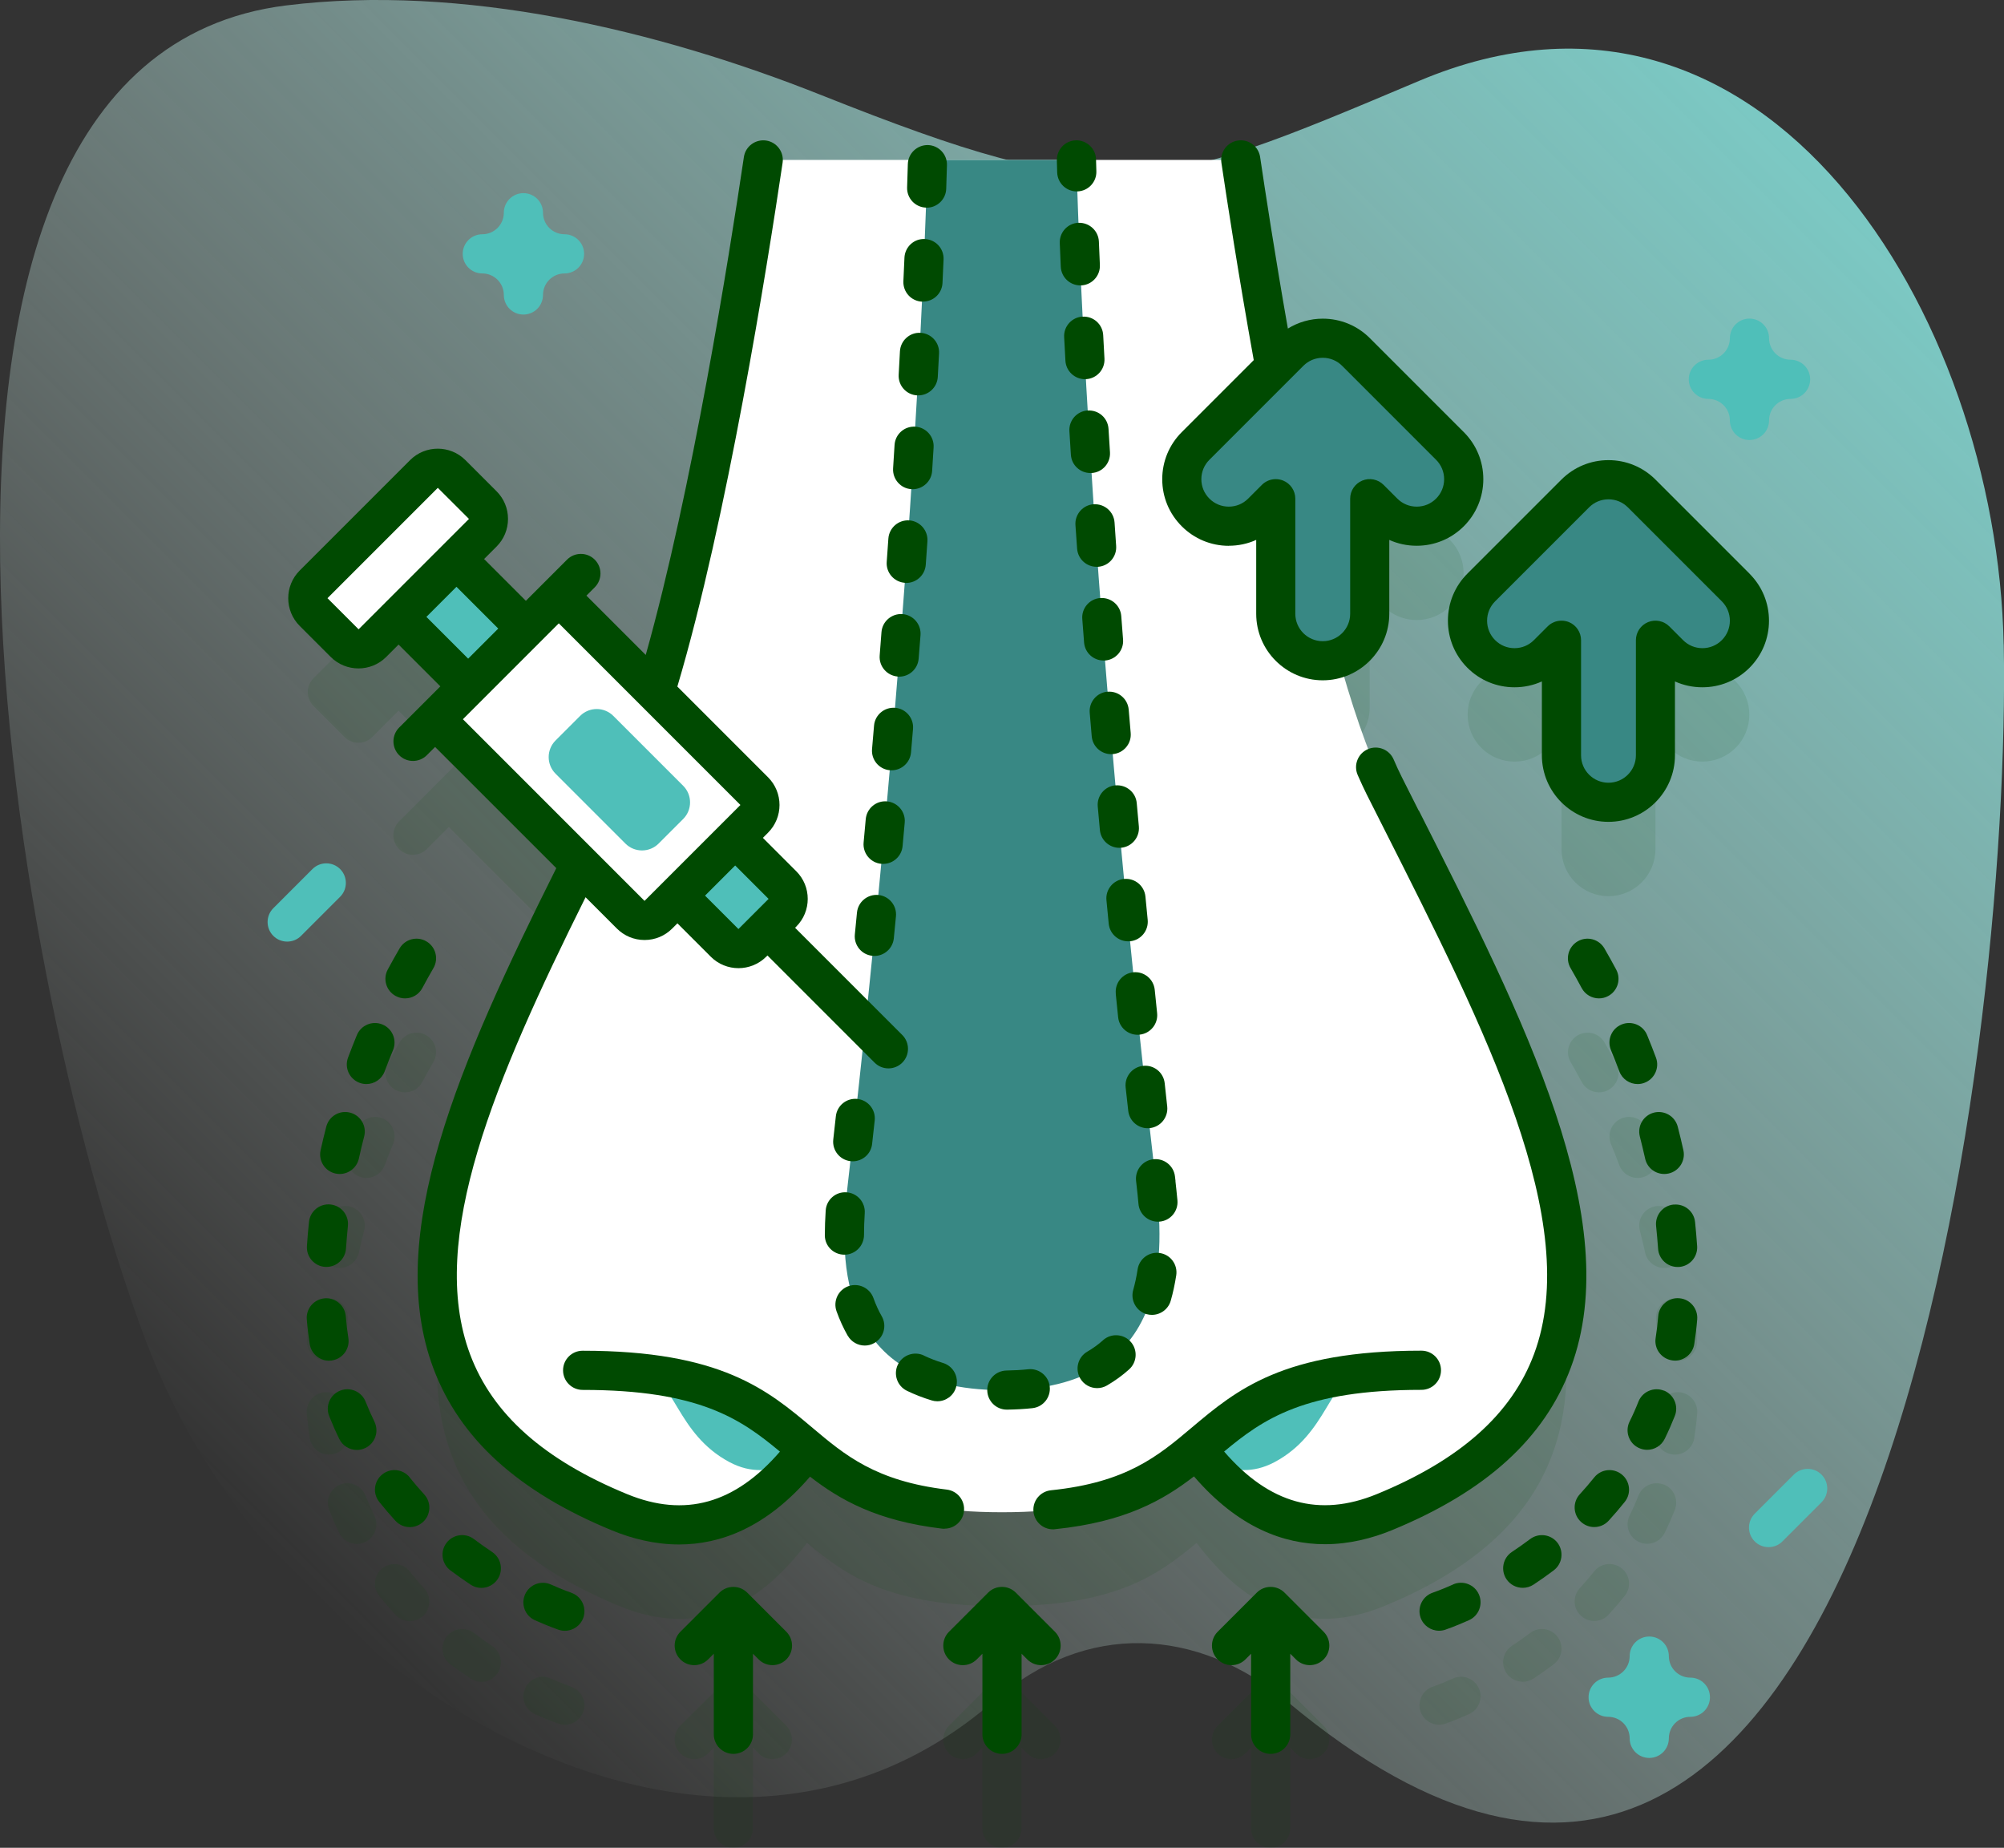 <?xml version="1.0" encoding="UTF-8"?>
<svg id="Layer_2" data-name="Layer 2" xmlns="http://www.w3.org/2000/svg" xmlns:xlink="http://www.w3.org/1999/xlink" viewBox="0 0 301.78 278.21">
  <rect x="0" y="0" width="301.78" height="278.21" fill="#333333" stroke="none"/>
  <defs>
    <style>
      .cls-1 {
        opacity: .1;
      }

      .cls-2 {
        fill: url(#linear-gradient);
      }

      .cls-2, .cls-3, .cls-4, .cls-5, .cls-6 {
        stroke-width: 0px;
      }

      .cls-3 {
        fill: #4fbfb9;
      }

      .cls-4 {
        fill: #388884;
      }

      .cls-5 {
        fill: #004a01;
      }

      .cls-6 {
        fill: #fff;
      }
    </style>
    <linearGradient id="linear-gradient" x1="42.06" y1="2114.77" x2="263.38" y2="2336.09" gradientTransform="translate(0 2350) scale(1 -1)" gradientUnits="userSpaceOnUse">
      <stop offset="0" stop-color="#e1e9e3" stop-opacity="0"/>
      <stop offset="1" stop-color="#7bc9c4"/>
    </linearGradient>
  </defs>
  <g id="Layer_1-2" data-name="Layer 1">
    <g>
      <path class="cls-2" d="M301.73,97.03c-.98-49.63-35.84-106.9-88.06-84.84-40.91,17.28-46.33,19.49-90.04,2.11C98.81,4.43,69.49-2.43,43.15.81-26.19,9.36,4.43,158.63,23.04,204.6c19.29,47.69,83.69,88.87,126.65,51.48,13.83-12.04,30.59-11.2,44.35.27,88.75,73.98,108.89-99.16,107.7-159.33h0Z"/>
      <g>
        <g>
          <g class="cls-1">
            <path class="cls-5" d="M61.71,236.6c-1.02-1.27-2.87-1.48-4.14-.46-1.27,1.02-1.48,2.87-.46,4.14.77.96,1.59,1.92,2.43,2.84.58.63,1.38.96,2.17.96.71,0,1.42-.26,1.99-.77,1.2-1.1,1.28-2.96.18-4.16-.75-.82-1.48-1.67-2.17-2.53h0Z"/>
            <path class="cls-5" d="M64.2,155.88c-1.41-.82-3.21-.34-4.03,1.07-.6,1.03-1.2,2.1-1.78,3.18-.77,1.44-.23,3.22,1.21,3.99.44.24.92.35,1.39.35,1.05,0,2.07-.56,2.6-1.56.54-1.02,1.11-2.03,1.67-3,.82-1.41.34-3.21-1.07-4.03Z"/>
            <path class="cls-5" d="M56.39,228.21c-.48-.99-.93-2-1.34-3.03-.6-1.51-2.31-2.26-3.83-1.65-1.51.6-2.25,2.31-1.65,3.83.46,1.16.97,2.32,1.52,3.44.51,1.05,1.56,1.66,2.65,1.66.43,0,.87-.1,1.29-.3,1.46-.71,2.07-2.48,1.36-3.94Z"/>
            <path class="cls-5" d="M74.11,247.81c-.94-.62-1.86-1.28-2.75-1.95-1.3-.98-3.15-.71-4.13.59-.98,1.3-.71,3.15.59,4.13.98.73,2,1.45,3.03,2.14.5.33,1.07.5,1.63.5.95,0,1.89-.46,2.46-1.31.9-1.35.53-3.18-.82-4.09Z"/>
            <path class="cls-5" d="M85.99,253.94s-1.17-.39-3.03-1.22c-1.49-.67-3.23,0-3.89,1.49-.66,1.49,0,3.23,1.49,3.89,2.16.96,3.52,1.42,3.58,1.44.31.1.62.15.92.15,1.23,0,2.38-.78,2.8-2.02.51-1.54-.32-3.21-1.87-3.72h0Z"/>
            <path class="cls-5" d="M54.15,177.17c.34.13.69.19,1.03.19,1.19,0,2.32-.73,2.76-1.92.4-1.06.82-2.14,1.26-3.2.62-1.51-.1-3.23-1.6-3.85-1.5-.62-3.23.1-3.85,1.6-.46,1.12-.91,2.26-1.33,3.39-.57,1.53.21,3.22,1.73,3.79h0Z"/>
            <path class="cls-5" d="M46.53,198.12c-.13,1.2-.23,2.43-.31,3.63-.11,1.62,1.12,3.03,2.74,3.14.07,0,.13,0,.2,0,1.54,0,2.83-1.19,2.94-2.75.08-1.13.18-2.28.29-3.41.17-1.62-1-3.07-2.62-3.24-1.61-.17-3.07,1-3.24,2.62Z"/>
            <path class="cls-5" d="M50,218.97c1.61-.25,2.71-1.75,2.46-3.36-.17-1.08-.3-2.19-.39-3.3-.14-1.62-1.56-2.82-3.18-2.69-1.62.14-2.83,1.56-2.69,3.18.1,1.25.25,2.49.44,3.71.23,1.46,1.48,2.5,2.91,2.5.15,0,.3-.01.45-.03h0Z"/>
            <path class="cls-5" d="M49.13,183.79c-.3,1.17-.59,2.36-.85,3.54-.35,1.59.65,3.16,2.24,3.51.21.05.43.07.64.07,1.35,0,2.57-.94,2.88-2.31.24-1.11.51-2.23.8-3.34.41-1.58-.54-3.18-2.12-3.59-1.58-.41-3.18.54-3.59,2.12h0Z"/>
            <path class="cls-5" d="M252.89,209.62c-1.62-.13-3.05,1.07-3.18,2.69-.09,1.11-.22,2.22-.39,3.3-.25,1.61.85,3.11,2.46,3.36.15.02.3.04.45.04,1.43,0,2.68-1.04,2.91-2.5.19-1.22.34-2.47.44-3.71.13-1.62-1.07-3.05-2.69-3.18h0Z"/>
            <path class="cls-5" d="M248.04,169.99c-.62-1.51-2.34-2.22-3.85-1.6-1.51.62-2.22,2.34-1.6,3.85.44,1.06.86,2.14,1.26,3.2.44,1.19,1.57,1.92,2.76,1.92.34,0,.69-.06,1.03-.19,1.52-.57,2.3-2.27,1.73-3.79-.42-1.13-.87-2.27-1.33-3.39h0Z"/>
            <path class="cls-5" d="M250.56,223.53c-1.51-.6-3.23.14-3.83,1.65-.4,1.02-.85,2.04-1.34,3.02-.71,1.46-.11,3.23,1.36,3.94.42.2.86.3,1.29.3,1.09,0,2.14-.61,2.65-1.66.55-1.12,1.06-2.28,1.52-3.44.6-1.51-.14-3.23-1.65-3.83Z"/>
            <path class="cls-5" d="M244.21,236.13c-1.27-1.02-3.13-.81-4.14.46-.69.86-1.42,1.71-2.17,2.53-1.1,1.2-1.02,3.06.18,4.16.57.52,1.28.78,1.99.78.8,0,1.59-.32,2.17-.95.84-.92,1.66-1.87,2.43-2.84,1.02-1.27.81-3.13-.46-4.14h0Z"/>
            <path class="cls-5" d="M252.01,195.5c-1.62.17-2.79,1.62-2.62,3.24.12,1.14.22,2.29.3,3.41.1,1.56,1.4,2.75,2.94,2.75.07,0,.13,0,.2,0,1.62-.11,2.85-1.51,2.74-3.14-.08-1.2-.19-2.42-.31-3.63-.17-1.62-1.62-2.79-3.24-2.62Z"/>
            <path class="cls-5" d="M252.65,183.79c-.41-1.58-2.02-2.52-3.59-2.12-1.58.41-2.52,2.01-2.12,3.59.28,1.1.55,2.22.8,3.34.3,1.38,1.52,2.31,2.88,2.31.21,0,.42-.02.64-.07,1.59-.35,2.59-1.92,2.24-3.51-.26-1.18-.55-2.37-.85-3.54Z"/>
            <path class="cls-5" d="M230.43,245.86c-.89.67-1.82,1.33-2.76,1.95-1.35.9-1.72,2.73-.82,4.09.57.85,1.5,1.31,2.46,1.31.56,0,1.13-.16,1.63-.49,1.03-.68,2.05-1.4,3.03-2.14,1.3-.98,1.56-2.82.59-4.13-.98-1.3-2.82-1.57-4.13-.59h0Z"/>
            <path class="cls-5" d="M218.81,252.72c-1.84.82-3,1.21-3.03,1.22-1.54.51-2.38,2.18-1.87,3.72.41,1.24,1.56,2.02,2.8,2.02.31,0,.62-.05.92-.15.06-.02,1.42-.47,3.58-1.44,1.49-.66,2.15-2.41,1.49-3.89-.66-1.49-2.41-2.15-3.89-1.49h0Z"/>
            <path class="cls-5" d="M240.79,164.47c.47,0,.95-.11,1.39-.35,1.44-.77,1.98-2.55,1.21-3.99-.57-1.07-1.17-2.14-1.77-3.18-.82-1.41-2.62-1.89-4.03-1.07-1.41.82-1.89,2.62-1.07,4.03.57.98,1.13,1.99,1.67,3,.53.99,1.55,1.56,2.6,1.56Z"/>
            <path class="cls-5" d="M112.52,253.94c-1.15-1.15-3.02-1.15-4.17,0l-5.89,5.89c-1.15,1.15-1.15,3.02,0,4.17.58.58,1.33.86,2.08.86s1.51-.29,2.08-.86l.86-.86v12.13c0,1.63,1.32,2.95,2.95,2.95s2.95-1.32,2.95-2.95v-12.13l.86.86c.58.58,1.33.86,2.08.86s1.51-.29,2.08-.86c1.15-1.15,1.15-3.02,0-4.17l-5.89-5.89Z"/>
            <path class="cls-5" d="M152.97,253.94c-1.15-1.15-3.02-1.15-4.17,0l-5.89,5.89c-1.15,1.15-1.15,3.02,0,4.17.58.58,1.33.86,2.08.86s1.51-.29,2.08-.86l.86-.86v12.13c0,1.63,1.32,2.95,2.95,2.95s2.95-1.32,2.95-2.95v-12.13l.86.86c.58.58,1.33.86,2.08.86s1.51-.29,2.08-.86c1.15-1.15,1.15-3.02,0-4.17l-5.89-5.89Z"/>
            <path class="cls-5" d="M193.43,253.94c-1.15-1.15-3.02-1.15-4.17,0l-5.89,5.89c-1.15,1.15-1.15,3.02,0,4.17.58.58,1.33.86,2.08.86s1.51-.29,2.08-.86l.86-.86v12.13c0,1.63,1.32,2.95,2.95,2.95s2.95-1.32,2.95-2.95v-12.13l.86.86c.58.58,1.33.86,2.08.86s1.51-.29,2.08-.86c1.15-1.15,1.15-3.02,0-4.17l-5.89-5.89Z"/>
            <path class="cls-5" d="M261.38,102.6l-14.15-14.15c-2.76-2.76-7.24-2.76-10,0l-14.15,14.15c-2.76,2.76-2.76,7.24,0,10,1.38,1.38,3.19,2.07,5,2.07s3.62-.69,5-2.07l2.07-2.07v17.33c0,3.91,3.17,7.07,7.07,7.07s7.07-3.17,7.07-7.07v-17.33l2.07,2.07c2.76,2.76,7.24,2.76,10,0,2.76-2.76,2.76-7.24,0-10Z"/>
            <path class="cls-5" d="M201.59,113.2c2.72-.98,4.67-3.58,4.67-6.65v-17.33l2.07,2.07c2.76,2.76,7.24,2.76,10,0,2.76-2.76,2.76-7.24,0-10l-14.15-14.15c-2.76-2.76-7.24-2.76-10,0l-2.22,2.22c-2.41-13.27-4.21-24.93-5.13-31.14h-71.9c-2.05,13.83-8.47,54.77-16.26,80.13l-12.45-12.45,3.33-3.33c1.15-1.15,1.15-3.02,0-4.17-1.15-1.15-3.02-1.15-4.17,0l-8.29,8.28-8.37-8.37,3.96-3.96c1.15-1.15,1.15-3.02,0-4.17l-4.68-4.68c-1.15-1.15-3.02-1.15-4.17,0l-16.62,16.62c-1.15,1.15-1.15,3.02,0,4.17l4.68,4.68c1.15,1.15,3.02,1.15,4.17,0l3.96-3.96,8.37,8.37-8.29,8.29c-1.15,1.15-1.15,3.02,0,4.17.58.58,1.33.86,2.08.86s1.51-.29,2.08-.86l3.33-3.33,19.75,19.75c-21.48,42.77-37.55,79.71,5.97,97.57,11.56,4.75,20.81.31,28.21-9.53,5.91,4.93,12.35,9.53,29.34,9.53s23.43-4.6,29.34-9.53c7.4,9.84,16.65,14.27,28.21,9.53,47.48-19.49,24.03-61.69,0-109.4-2.36-4.69-4.67-11.44-6.85-19.24h0Z"/>
          </g>
          <g>
            <g>
              <g>
                <g>
                  <path class="cls-6" d="M208.44,118.29c-10.08-20-19.1-77.33-21.6-94.21h-71.9c-2.5,16.88-11.52,74.21-21.6,94.21-24.03,47.71-47.48,89.9,0,109.4,12.78,5.25,22.73-.72,30.49-12.81h54.12c7.76,12.09,17.71,18.06,30.49,12.81,47.48-19.49,24.03-61.69,0-109.4h0Z"/>
                  <g>
                    <path class="cls-3" d="M96.91,206.8c4.72.68,4.91,9.06,12.94,13.34,6.7,3.57,11.71-1.97,11.71-1.97-5.71-4.76-10.91-9.83-24.64-11.37Z"/>
                    <path class="cls-3" d="M204.88,206.8c-4.72.68-4.91,9.06-12.94,13.34-6.7,3.57-11.71-1.97-11.71-1.97,5.71-4.76,10.91-9.83,24.64-11.37h0Z"/>
                  </g>
                </g>
                <path class="cls-6" d="M214.05,206.32c-38.93,0-26.52,21.37-63.16,21.37s-24.23-21.37-63.16-21.37l63.16-36.62,63.16,36.62Z"/>
              </g>
              <path class="cls-4" d="M162.1,24.08h-22.43c-.44,16.07-2.56,72.16-11.99,154.09-1.08,9.36-2.99,31.13,23.2,31.13s24.28-21.77,23.2-31.13c-9.43-81.93-11.55-138.02-11.99-154.09h0Z"/>
              <path class="cls-5" d="M151.62,212.24s.03,0,.05,0c1.31-.02,2.58-.09,3.79-.22,1.62-.17,2.79-1.62,2.62-3.24-.17-1.62-1.62-2.79-3.24-2.62-1.04.11-2.13.17-3.27.19-1.63.03-2.93,1.37-2.9,2.99.03,1.61,1.34,2.9,2.95,2.9h0Z"/>
            </g>
            <g>
              <g>
                <path class="cls-3" d="M117.82,137.43l-4.54,4.54c-1.15,1.15-3.02,1.15-4.17,0l-52.94-52.94,8.7-8.7,52.94,52.94c1.15,1.15,1.15,3.02,0,4.17h0Z"/>
                <g>
                  <path class="cls-6" d="M113.58,123.28l-14.44,14.44c-1.15,1.15-3.02,1.15-4.17,0l-29.43-29.43,18.61-18.61,29.43,29.43c1.15,1.15,1.15,3.02,0,4.17h0Z"/>
                  <path class="cls-3" d="M102.88,118.31l-10.52-10.52c-1.38-1.38-3.62-1.38-5,0l-3.7,3.7c-1.38,1.38-1.38,3.62,0,5l10.52,10.52c1.38,1.38,3.62,1.38,5,0l3.7-3.7c1.38-1.38,1.38-3.62,0-5Z"/>
                </g>
              </g>
              <path class="cls-6" d="M72.7,80.22l-16.62,16.62c-1.15,1.15-3.02,1.15-4.17,0l-4.68-4.68c-1.15-1.15-1.15-3.02,0-4.17l16.62-16.62c1.15-1.15,3.02-1.15,4.17,0l4.68,4.68c1.15,1.15,1.15,3.02,0,4.17Z"/>
            </g>
            <g>
              <path class="cls-4" d="M223.08,88.45l14.15-14.15c2.76-2.76,7.24-2.76,10,0l14.15,14.15c2.76,2.76,2.76,7.24,0,10-2.76,2.76-7.24,2.76-10,0l-2.07-2.07v17.33c0,3.91-3.17,7.07-7.07,7.07s-7.07-3.17-7.07-7.07v-17.33l-2.07,2.07c-1.38,1.38-3.19,2.07-5,2.07s-3.62-.69-5-2.07c-2.76-2.76-2.76-7.24,0-10Z"/>
              <path class="cls-4" d="M180.04,67.15l14.15-14.15c2.76-2.76,7.24-2.76,10,0l14.15,14.15c2.76,2.76,2.76,7.24,0,10-2.76,2.76-7.24,2.76-10,0l-2.07-2.07v17.33c0,3.91-3.17,7.07-7.07,7.07s-7.07-3.17-7.07-7.07v-17.33l-2.07,2.07c-1.38,1.38-3.19,2.07-5,2.07s-3.62-.69-5-2.07c-2.76-2.76-2.76-7.24,0-10Z"/>
            </g>
            <g>
              <path class="cls-5" d="M213.64,122.05c-.85-1.69-1.71-3.38-2.56-5.08-.39-.79-.81-1.68-1.22-2.64-.65-1.49-2.38-2.18-3.88-1.53-1.49.65-2.18,2.38-1.53,3.88.46,1.06.92,2.04,1.36,2.93.86,1.7,1.72,3.4,2.57,5.09,15.43,30.53,30,59.37,22.63,79.17-3.36,9.03-11.11,15.93-23.68,21.09-8.66,3.55-16.2,1.45-22.99-6.41,5.88-4.9,12.14-9.29,29.71-9.29,1.63,0,2.95-1.32,2.95-2.95s-1.32-2.95-2.95-2.95c-20.84,0-27.85,5.91-34.63,11.62-5.02,4.23-9.76,8.23-21.16,9.4-1.62.17-2.8,1.61-2.63,3.23.16,1.52,1.44,2.65,2.93,2.65.1,0,.2,0,.31-.02,10.52-1.08,16.26-4.34,20.93-7.95,6.64,7.71,13.55,10.21,19.72,10.21,3.7,0,7.12-.9,10.06-2.1,14.18-5.82,23-13.83,26.97-24.49,8.28-22.22-6.86-52.17-22.89-83.88h0Z"/>
              <path class="cls-5" d="M142.24,230.16c1.47,0,2.74-1.1,2.92-2.6.19-1.62-.96-3.08-2.57-3.28-10.72-1.29-15.34-5.18-20.22-9.29-6.78-5.71-13.79-11.62-34.63-11.62-1.63,0-2.95,1.32-2.95,2.95s1.32,2.95,2.95,2.95c17.57,0,23.83,4.39,29.71,9.29-6.79,7.86-14.33,9.96-22.99,6.41-12.56-5.16-20.3-12.05-23.67-21.06-6.49-17.36,3.76-41.41,17.39-68.82l4.71,4.71c1.11,1.11,2.59,1.73,4.17,1.73s3.05-.61,4.17-1.73l.78-.78,5.03,5.03c1.15,1.15,2.66,1.72,4.17,1.72,1.51,0,3.02-.58,4.17-1.72l.19-.19,16.14,16.14c.58.58,1.33.86,2.08.86s1.51-.29,2.08-.86c1.15-1.15,1.15-3.02,0-4.17l-16.14-16.14.18-.18c2.3-2.3,2.3-6.04,0-8.33l-5.03-5.03.78-.78c2.3-2.3,2.3-6.04,0-8.34l-13.66-13.66c7.47-25.13,13.55-63.35,15.85-78.86.24-1.61-.87-3.11-2.48-3.35-1.61-.23-3.11.87-3.35,2.48-2.19,14.77-7.82,50.25-14.78,74.97l-8.93-8.93,1.25-1.25c1.15-1.15,1.15-3.02,0-4.17-1.15-1.15-3.02-1.15-4.17,0l-3.33,3.33s0,0,0,0l-2.87,2.87-6.29-6.29,1.87-1.87c1.11-1.11,1.73-2.59,1.73-4.17s-.61-3.05-1.73-4.17l-4.68-4.68c-2.3-2.3-6.04-2.3-8.34,0l-16.62,16.62c-2.3,2.3-2.3,6.04,0,8.34l4.68,4.68c1.15,1.15,2.66,1.72,4.17,1.72s3.02-.57,4.17-1.72l1.87-1.87,6.29,6.29-6.2,6.2c-1.15,1.15-1.15,3.02,0,4.17.58.58,1.33.86,2.08.86s1.51-.29,2.08-.86l1.25-1.25,18.25,18.25c-14.7,29.4-25.97,55.34-18.52,75.28,3.98,10.63,12.79,18.63,26.95,24.45,2.93,1.2,6.36,2.1,10.06,2.1,6.17,0,13.08-2.5,19.72-10.21,4.51,3.49,10.02,6.65,19.89,7.83.12.01.24.02.35.02h0ZM115.74,135.34l-4.54,4.54-5.03-5.03,4.54-4.54,5.03,5.03ZM49.31,90.07l16.62-16.62,4.69,4.68h0s-16.62,16.62-16.62,16.62l-4.68-4.68ZM64.21,92.88l4.53-4.53,6.29,6.29-4.53,4.53-6.29-6.29ZM84.15,93.85l27.35,27.35-14.44,14.44-27.35-27.35,14.44-14.44Z"/>
              <path class="cls-5" d="M185.04,82.17c1.45,0,2.85-.3,4.13-.88v11.12c0,5.53,4.5,10.02,10.02,10.02s10.02-4.5,10.02-10.02v-11.12c1.28.58,2.68.88,4.13.88,2.68,0,5.19-1.04,7.09-2.93,1.89-1.89,2.94-4.41,2.94-7.09s-1.04-5.19-2.94-7.09l-14.15-14.15c-1.89-1.89-4.41-2.93-7.09-2.93-1.89,0-3.69.53-5.25,1.49-1.97-11.2-3.43-20.76-4.18-25.83-.24-1.61-1.73-2.72-3.35-2.48-1.61.24-2.72,1.74-2.48,3.35.84,5.65,2.56,16.86,4.87,29.71l-10.84,10.84c-1.89,1.89-2.94,4.41-2.94,7.09s1.04,5.19,2.94,7.09c1.89,1.89,4.41,2.94,7.09,2.94h0ZM182.12,69.23l14.15-14.15c.78-.78,1.81-1.21,2.92-1.21s2.14.43,2.92,1.21l14.15,14.15c.78.78,1.21,1.82,1.21,2.92s-.43,2.14-1.21,2.92c-.78.78-1.81,1.21-2.92,1.21s-2.14-.43-2.92-1.21l-2.07-2.07c-.84-.84-2.11-1.1-3.21-.64-1.1.46-1.82,1.53-1.82,2.72v17.33c0,2.28-1.85,4.13-4.13,4.13s-4.13-1.85-4.13-4.13v-17.33c0-1.19-.72-2.27-1.82-2.72-.36-.15-.75-.22-1.13-.22-.77,0-1.52.3-2.08.86l-2.07,2.07c-.78.78-1.81,1.21-2.92,1.21s-2.14-.43-2.92-1.21c-.78-.78-1.21-1.82-1.21-2.92s.43-2.14,1.21-2.92h0Z"/>
              <g>
                <path class="cls-5" d="M163.8,61.8c-1.62.1-2.86,1.49-2.76,3.12.07,1.16.14,2.34.22,3.54.1,1.56,1.39,2.76,2.94,2.76.06,0,.12,0,.19,0,1.63-.1,2.86-1.5,2.76-3.13-.07-1.19-.15-2.37-.22-3.52-.1-1.63-1.49-2.86-3.12-2.76h0Z"/>
                <path class="cls-5" d="M162.15,28.82s.06,0,.09,0c1.63-.05,2.91-1.41,2.86-3.03l-.05-1.79c-.04-1.63-1.41-2.91-3.03-2.87-1.63.04-2.91,1.4-2.87,3.03l.05,1.8c.05,1.6,1.36,2.86,2.94,2.86Z"/>
                <path class="cls-5" d="M162.41,33.54c-1.63.07-2.89,1.44-2.82,3.07.05,1.13.1,2.31.15,3.54.07,1.58,1.37,2.82,2.94,2.82.04,0,.09,0,.13,0,1.63-.07,2.89-1.45,2.82-3.07-.05-1.23-.1-2.4-.15-3.53-.07-1.63-1.46-2.89-3.07-2.82Z"/>
                <path class="cls-5" d="M139.15,204.1c-1.46-.71-3.23-.1-3.94,1.36-.71,1.46-.1,3.23,1.36,3.94,1.16.56,2.41,1.05,3.73,1.45.28.09.57.13.85.13,1.27,0,2.44-.82,2.82-2.1.47-1.56-.41-3.2-1.97-3.67-1.01-.31-1.97-.68-2.85-1.1h0Z"/>
                <path class="cls-5" d="M177.02,177.83l-.08-.69c-.18-1.62-1.64-2.78-3.26-2.6-1.62.18-2.78,1.64-2.6,3.26l.08.71c.09.82.2,1.74.28,2.74.13,1.53,1.42,2.69,2.93,2.69.09,0,.17,0,.26-.01,1.62-.14,2.82-1.57,2.68-3.19-.1-1.09-.21-2.07-.3-2.9h0Z"/>
                <path class="cls-5" d="M168.02,149.64l.36,3.52c.16,1.52,1.44,2.64,2.93,2.64.1,0,.21,0,.31-.02,1.62-.17,2.8-1.62,2.63-3.24l-.36-3.52c-.17-1.62-1.61-2.79-3.23-2.63-1.62.17-2.8,1.61-2.63,3.23Z"/>
                <path class="cls-5" d="M164.69,75.92c-1.62.11-2.85,1.52-2.74,3.14.08,1.16.16,2.34.25,3.54.11,1.55,1.4,2.74,2.94,2.74.07,0,.14,0,.21,0,1.62-.11,2.85-1.52,2.73-3.15-.08-1.19-.17-2.36-.24-3.52-.11-1.62-1.51-2.85-3.14-2.74h0Z"/>
                <path class="cls-5" d="M166.11,201.79c-.72.64-1.52,1.22-2.38,1.72-1.41.82-1.88,2.63-1.06,4.03.55.94,1.53,1.46,2.55,1.46.5,0,1.02-.13,1.48-.4,1.2-.7,2.32-1.51,3.33-2.42,1.21-1.08,1.32-2.95.24-4.16-1.08-1.21-2.95-1.32-4.16-.24h0Z"/>
                <path class="cls-5" d="M172.66,197.86c.27.08.55.11.81.11,1.28,0,2.46-.84,2.83-2.13.35-1.21.62-2.5.83-3.83.24-1.61-.86-3.11-2.47-3.35-1.61-.25-3.11.86-3.35,2.47-.16,1.08-.39,2.12-.66,3.09-.45,1.56.46,3.2,2.02,3.65Z"/>
                <path class="cls-5" d="M172.12,160.48c-1.62.18-2.79,1.63-2.61,3.25.13,1.17.26,2.34.39,3.52.17,1.51,1.44,2.62,2.93,2.62.11,0,.22,0,.33-.02,1.62-.18,2.78-1.64,2.61-3.25-.13-1.18-.26-2.35-.38-3.51-.18-1.62-1.62-2.79-3.25-2.61h0Z"/>
                <path class="cls-5" d="M169.27,132.33c-1.62.16-2.81,1.59-2.65,3.21.11,1.17.23,2.34.34,3.53.15,1.52,1.43,2.66,2.93,2.66.1,0,.19,0,.29-.01,1.62-.16,2.8-1.6,2.65-3.22-.12-1.18-.23-2.35-.34-3.51-.16-1.62-1.59-2.81-3.21-2.65h0Z"/>
                <path class="cls-5" d="M166.79,104.14c-1.62.13-2.83,1.56-2.69,3.18l.3,3.53c.13,1.54,1.42,2.7,2.93,2.7.08,0,.17,0,.25-.01,1.62-.14,2.83-1.56,2.69-3.18l-.3-3.52c-.14-1.62-1.56-2.83-3.18-2.69h0Z"/>
                <path class="cls-5" d="M165.69,90.04c-1.62.12-2.84,1.54-2.71,3.16l.27,3.53c.12,1.55,1.41,2.72,2.93,2.72.08,0,.15,0,.23,0,1.62-.13,2.84-1.54,2.71-3.17l-.27-3.52c-.12-1.62-1.54-2.84-3.16-2.71h0Z"/>
                <path class="cls-5" d="M167.98,118.24c-1.62.14-2.82,1.58-2.67,3.2.1,1.17.21,2.34.32,3.53.14,1.53,1.43,2.68,2.93,2.68.09,0,.18,0,.27-.01,1.62-.15,2.81-1.58,2.67-3.2-.11-1.18-.21-2.35-.32-3.52-.14-1.62-1.58-2.81-3.2-2.67h0Z"/>
                <path class="cls-5" d="M163.04,47.67c-1.63.08-2.88,1.47-2.79,3.09.06,1.15.12,2.33.19,3.54.08,1.57,1.39,2.79,2.94,2.79.05,0,.11,0,.16,0,1.63-.09,2.87-1.48,2.78-3.1-.06-1.2-.13-2.38-.19-3.52-.08-1.63-1.47-2.89-3.09-2.79h0Z"/>
                <path class="cls-5" d="M127.66,201.1c.54.95,1.54,1.49,2.56,1.49.49,0,1-.12,1.46-.39,1.41-.81,1.91-2.61,1.1-4.02-.48-.84-.9-1.76-1.25-2.74-.55-1.53-2.23-2.33-3.77-1.79-1.53.55-2.33,2.23-1.79,3.77.47,1.3,1.03,2.54,1.68,3.68Z"/>
                <path class="cls-5" d="M128.41,174.85c1.48,0,2.76-1.11,2.92-2.62l.39-3.52c.18-1.62-.99-3.07-2.6-3.25-1.62-.18-3.07.99-3.25,2.6l-.39,3.51c-.18,1.62.98,3.08,2.6,3.26.11.01.22.02.33.02h0Z"/>
                <path class="cls-5" d="M124.34,182.26c-.08,1.29-.13,2.5-.13,3.73,0,1.63,1.32,2.92,2.95,2.92s2.95-1.34,2.95-2.97c0-1.05.04-2.13.11-3.29.11-1.62-1.12-3.03-2.75-3.13-1.62-.12-3.03,1.12-3.13,2.75h0Z"/>
                <path class="cls-5" d="M132.72,130.06c.09,0,.18.01.27.01,1.51,0,2.79-1.15,2.93-2.68l.32-3.53c.15-1.62-1.05-3.05-2.67-3.2-1.62-.15-3.05,1.05-3.2,2.67l-.32,3.52c-.15,1.62,1.04,3.06,2.66,3.21h0Z"/>
                <path class="cls-5" d="M134,115.97c.09,0,.17.01.26.01,1.51,0,2.8-1.16,2.93-2.7.1-1.19.2-2.36.3-3.53.14-1.62-1.07-3.05-2.69-3.18-1.62-.13-3.05,1.07-3.18,2.69-.1,1.16-.2,2.34-.3,3.52-.14,1.62,1.06,3.05,2.68,3.19h0Z"/>
                <path class="cls-5" d="M135.18,101.88c.08,0,.16,0,.23,0,1.52,0,2.81-1.17,2.93-2.72l.28-3.53c.12-1.62-1.09-3.04-2.71-3.17-1.62-.12-3.04,1.09-3.17,2.71l-.27,3.52c-.13,1.62,1.09,3.04,2.71,3.17Z"/>
                <path class="cls-5" d="M131.38,143.92c.1.01.2.01.29.01,1.5,0,2.78-1.14,2.93-2.66l.32-3.3c.16-1.62-1.03-3.06-2.65-3.22-1.62-.15-3.06,1.03-3.22,2.65l-.32,3.29c-.16,1.62,1.02,3.06,2.64,3.22h0Z"/>
                <path class="cls-5" d="M136.26,87.77c.07,0,.14,0,.21,0,1.53,0,2.83-1.19,2.94-2.74l.25-3.53c.11-1.62-1.11-3.03-2.73-3.15-1.62-.11-3.03,1.11-3.15,2.73l-.25,3.52c-.12,1.62,1.11,3.03,2.73,3.15Z"/>
                <path class="cls-5" d="M138.85,45.41s.09,0,.14,0c1.57,0,2.87-1.23,2.94-2.81.06-1.23.11-2.41.16-3.54.07-1.63-1.19-3-2.82-3.07-1.63-.09-3,1.19-3.07,2.82-.05,1.13-.1,2.3-.16,3.53-.07,1.63,1.18,3,2.81,3.08Z"/>
                <path class="cls-5" d="M139.45,31.27s.07,0,.1,0c1.58,0,2.89-1.26,2.94-2.85.04-1.33.08-2.51.11-3.55.05-1.63-1.24-2.98-2.86-3.03-1.62-.03-2.98,1.24-3.03,2.86-.03,1.03-.06,2.21-.11,3.52-.05,1.63,1.22,2.99,2.85,3.04Z"/>
                <path class="cls-5" d="M138.11,59.53c.06,0,.11,0,.17,0,1.55,0,2.85-1.21,2.94-2.78.07-1.21.13-2.39.19-3.54.09-1.63-1.16-3.01-2.79-3.1-1.62-.09-3.01,1.16-3.1,2.79-.06,1.15-.12,2.32-.19,3.52-.09,1.63,1.15,3.02,2.78,3.11h0Z"/>
                <path class="cls-5" d="M137.24,73.66c.06,0,.13,0,.19,0,1.54,0,2.84-1.2,2.94-2.76.08-1.2.15-2.38.22-3.54.1-1.62-1.13-3.02-2.76-3.12-1.63-.1-3.02,1.13-3.12,2.76-.07,1.16-.15,2.33-.22,3.52-.1,1.62,1.13,3.03,2.75,3.13h0Z"/>
                <path class="cls-5" d="M263.46,86.37l-14.15-14.15c-1.89-1.89-4.41-2.94-7.09-2.94s-5.19,1.04-7.09,2.93l-14.15,14.15c-1.89,1.89-2.94,4.41-2.94,7.09s1.04,5.19,2.93,7.09c1.89,1.89,4.41,2.94,7.09,2.94,1.45,0,2.85-.3,4.13-.88v11.12c0,5.53,4.5,10.02,10.02,10.02s10.02-4.5,10.02-10.02v-11.12c1.28.58,2.68.88,4.13.88,2.68,0,5.19-1.04,7.09-2.93,1.89-1.89,2.94-4.41,2.94-7.09,0-2.68-1.04-5.19-2.94-7.09h0ZM259.29,96.38c-.78.78-1.81,1.21-2.92,1.21s-2.14-.43-2.92-1.21l-2.07-2.07c-.84-.84-2.11-1.09-3.21-.64-1.1.46-1.82,1.53-1.82,2.72v17.33c0,2.28-1.85,4.13-4.13,4.13s-4.13-1.85-4.13-4.13v-17.33c0-1.19-.72-2.27-1.82-2.72-.36-.15-.75-.22-1.13-.22-.77,0-1.52.3-2.08.86l-2.07,2.07c-.78.78-1.81,1.21-2.92,1.21s-2.14-.43-2.92-1.21c-.78-.78-1.21-1.82-1.21-2.92s.43-2.14,1.21-2.92h0s14.15-14.15,14.15-14.15c.78-.78,1.81-1.21,2.92-1.21s2.14.43,2.92,1.21l14.15,14.15c.78.78,1.21,1.82,1.21,2.92s-.43,2.14-1.21,2.92h0Z"/>
                <path class="cls-5" d="M49.13,169.64c-.3,1.17-.59,2.36-.85,3.54-.35,1.59.65,3.16,2.24,3.51.21.05.43.07.64.07,1.35,0,2.57-.94,2.88-2.31.24-1.11.51-2.23.8-3.34.41-1.58-.54-3.18-2.12-3.59-1.58-.41-3.18.54-3.59,2.12h0Z"/>
                <path class="cls-5" d="M46.53,183.98c-.13,1.2-.23,2.43-.31,3.63-.11,1.62,1.12,3.03,2.74,3.14.07,0,.13,0,.2,0,1.54,0,2.83-1.19,2.94-2.75.08-1.13.18-2.28.29-3.41.17-1.62-1-3.07-2.62-3.24-1.61-.17-3.07,1-3.24,2.62Z"/>
                <path class="cls-5" d="M85.99,239.79s-1.17-.39-3.03-1.22c-1.49-.67-3.23,0-3.89,1.49-.66,1.49,0,3.23,1.49,3.89,2.16.96,3.52,1.42,3.58,1.44.31.1.62.15.92.15,1.23,0,2.38-.78,2.8-2.02.51-1.54-.32-3.21-1.87-3.72h0Z"/>
                <path class="cls-5" d="M56.39,214.06c-.48-.99-.93-2-1.34-3.03-.6-1.51-2.31-2.25-3.83-1.65-1.51.6-2.25,2.31-1.65,3.83.46,1.16.97,2.32,1.52,3.44.51,1.05,1.56,1.66,2.65,1.66.43,0,.87-.1,1.29-.3,1.46-.71,2.07-2.48,1.36-3.94Z"/>
                <path class="cls-5" d="M61.71,222.45c-1.02-1.27-2.87-1.48-4.14-.46-1.27,1.02-1.48,2.87-.46,4.14.77.96,1.59,1.92,2.43,2.84.58.63,1.38.96,2.17.96.71,0,1.42-.26,1.99-.77,1.2-1.1,1.28-2.96.18-4.16-.75-.82-1.48-1.67-2.17-2.53h0Z"/>
                <path class="cls-5" d="M50,204.83c1.61-.25,2.71-1.75,2.46-3.36-.17-1.08-.3-2.19-.39-3.3-.14-1.62-1.56-2.82-3.18-2.69-1.62.14-2.83,1.56-2.69,3.18.1,1.25.25,2.49.44,3.71.23,1.46,1.48,2.5,2.91,2.5.15,0,.3-.01.45-.03h0Z"/>
                <path class="cls-5" d="M59.61,149.97c.44.24.92.35,1.39.35,1.05,0,2.07-.56,2.6-1.56.54-1.02,1.11-2.03,1.67-3,.82-1.41.34-3.21-1.07-4.03-1.41-.82-3.21-.34-4.03,1.07-.6,1.03-1.2,2.1-1.78,3.18-.77,1.44-.23,3.22,1.21,3.99Z"/>
                <path class="cls-5" d="M53.74,155.85c-.46,1.12-.91,2.26-1.33,3.39-.57,1.53.21,3.22,1.73,3.79.34.13.69.19,1.03.19,1.19,0,2.32-.73,2.76-1.92.4-1.06.82-2.14,1.26-3.2.62-1.51-.1-3.23-1.6-3.85-1.51-.62-3.23.1-3.85,1.6h0Z"/>
                <path class="cls-5" d="M74.11,233.67c-.94-.62-1.86-1.28-2.75-1.95-1.3-.98-3.15-.71-4.13.59-.98,1.3-.71,3.15.59,4.13.98.73,2,1.45,3.03,2.14.5.33,1.07.5,1.63.5.95,0,1.89-.46,2.46-1.31.9-1.36.53-3.18-.82-4.09Z"/>
                <path class="cls-5" d="M241.61,142.8c-.82-1.41-2.62-1.89-4.03-1.07-1.41.82-1.89,2.62-1.07,4.03.57.98,1.13,1.99,1.67,3,.53.99,1.55,1.56,2.6,1.56.47,0,.95-.11,1.39-.35,1.44-.77,1.98-2.55,1.21-3.99-.57-1.07-1.17-2.14-1.77-3.18Z"/>
                <path class="cls-5" d="M248.04,155.85c-.62-1.51-2.34-2.22-3.85-1.6-1.51.62-2.22,2.34-1.6,3.85.44,1.06.86,2.14,1.26,3.2.44,1.19,1.57,1.92,2.76,1.92.34,0,.69-.06,1.03-.19,1.52-.57,2.3-2.27,1.73-3.79-.42-1.13-.87-2.27-1.33-3.39h0Z"/>
                <path class="cls-5" d="M244.21,221.99c-1.27-1.02-3.13-.81-4.14.46-.69.86-1.42,1.71-2.17,2.53-1.1,1.2-1.02,3.06.18,4.16.57.52,1.28.78,1.99.78.8,0,1.59-.32,2.17-.95.84-.92,1.66-1.87,2.43-2.84,1.02-1.27.81-3.13-.46-4.14h0Z"/>
                <path class="cls-5" d="M252.89,195.47c-1.62-.14-3.05,1.07-3.18,2.69-.09,1.11-.22,2.22-.39,3.3-.25,1.61.85,3.11,2.46,3.36.15.02.3.04.45.04,1.43,0,2.68-1.04,2.91-2.5.19-1.22.34-2.47.44-3.71.13-1.62-1.07-3.05-2.69-3.18h0Z"/>
                <path class="cls-5" d="M250.56,209.38c-1.51-.6-3.23.14-3.83,1.65-.4,1.02-.85,2.04-1.34,3.02-.71,1.46-.11,3.23,1.36,3.94.42.2.86.3,1.29.3,1.09,0,2.14-.61,2.65-1.66.55-1.12,1.06-2.28,1.52-3.44.6-1.51-.14-3.23-1.65-3.83Z"/>
                <path class="cls-5" d="M218.81,238.57c-1.84.82-3,1.21-3.03,1.22-1.54.51-2.38,2.18-1.87,3.72.41,1.24,1.56,2.02,2.8,2.02.31,0,.62-.05.92-.15.06-.02,1.42-.47,3.58-1.44,1.49-.66,2.15-2.41,1.49-3.89-.66-1.49-2.41-2.15-3.89-1.49h0Z"/>
                <path class="cls-5" d="M230.43,231.72c-.89.67-1.82,1.33-2.76,1.95-1.35.9-1.72,2.73-.82,4.09.57.85,1.5,1.31,2.46,1.31.56,0,1.13-.16,1.63-.49,1.03-.68,2.05-1.4,3.03-2.14,1.3-.98,1.56-2.82.59-4.13-.98-1.3-2.82-1.56-4.13-.59h0Z"/>
                <path class="cls-5" d="M252.01,181.36c-1.62.17-2.79,1.62-2.62,3.24.12,1.14.22,2.29.3,3.41.1,1.56,1.4,2.75,2.94,2.75.07,0,.13,0,.2,0,1.62-.11,2.85-1.51,2.74-3.14-.08-1.2-.19-2.42-.31-3.63-.17-1.62-1.62-2.79-3.24-2.62Z"/>
                <path class="cls-5" d="M252.65,169.64c-.41-1.58-2.02-2.52-3.59-2.12-1.58.41-2.52,2.01-2.12,3.59.28,1.1.55,2.22.8,3.34.3,1.38,1.52,2.31,2.88,2.31.21,0,.42-.02.64-.07,1.59-.35,2.59-1.92,2.24-3.51-.26-1.18-.55-2.37-.85-3.54Z"/>
                <path class="cls-5" d="M112.52,239.79c-1.15-1.15-3.02-1.15-4.17,0l-5.89,5.89c-1.15,1.15-1.15,3.02,0,4.17,1.15,1.15,3.02,1.15,4.17,0l.86-.86v12.13c0,1.63,1.32,2.95,2.95,2.95s2.95-1.32,2.95-2.95v-12.13l.86.86c.58.58,1.33.86,2.08.86s1.51-.29,2.08-.86c1.15-1.15,1.15-3.02,0-4.17l-5.89-5.89Z"/>
                <path class="cls-5" d="M152.97,239.79c-1.15-1.15-3.02-1.15-4.17,0l-5.89,5.89c-1.15,1.15-1.15,3.02,0,4.17,1.15,1.15,3.02,1.15,4.17,0l.86-.86v12.13c0,1.63,1.32,2.95,2.95,2.95s2.95-1.32,2.95-2.95v-12.13l.86.86c.58.58,1.33.86,2.08.86s1.51-.29,2.08-.86c1.15-1.15,1.15-3.02,0-4.17l-5.89-5.89Z"/>
                <path class="cls-5" d="M193.43,239.79c-1.15-1.15-3.02-1.15-4.17,0l-5.89,5.89c-1.15,1.15-1.15,3.02,0,4.17,1.15,1.15,3.02,1.15,4.17,0l.86-.86v12.13c0,1.63,1.32,2.95,2.95,2.95s2.95-1.32,2.95-2.95v-12.13l.86.86c.58.58,1.33.86,2.08.86s1.51-.29,2.08-.86c1.15-1.15,1.15-3.02,0-4.17l-5.89-5.89Z"/>
              </g>
            </g>
          </g>
        </g>
        <path class="cls-3" d="M248.36,264.68c-1.63,0-2.95-1.32-2.95-2.95,0-1.79-1.45-3.24-3.24-3.24-1.63,0-2.95-1.32-2.95-2.95s1.32-2.95,2.95-2.95c1.79,0,3.24-1.45,3.24-3.24,0-1.63,1.32-2.95,2.95-2.95s2.95,1.32,2.95,2.95c0,1.79,1.45,3.24,3.24,3.24,1.63,0,2.95,1.32,2.95,2.95s-1.32,2.95-2.95,2.95c-1.79,0-3.24,1.45-3.24,3.24,0,1.63-1.32,2.95-2.95,2.95Z"/>
        <path class="cls-3" d="M263.45,66.25c-1.63,0-2.95-1.32-2.95-2.95,0-1.79-1.45-3.24-3.24-3.24-1.63,0-2.95-1.32-2.95-2.95s1.32-2.95,2.95-2.95c1.79,0,3.24-1.45,3.24-3.24,0-1.63,1.32-2.95,2.95-2.95s2.95,1.32,2.95,2.95c0,1.79,1.45,3.24,3.24,3.24,1.63,0,2.95,1.32,2.95,2.95s-1.32,2.95-2.95,2.95c-1.79,0-3.24,1.45-3.24,3.24,0,1.63-1.32,2.95-2.95,2.95Z"/>
        <path class="cls-3" d="M78.82,47.36c-1.63,0-2.95-1.32-2.95-2.95,0-1.79-1.45-3.24-3.24-3.24-1.63,0-2.95-1.32-2.95-2.95s1.32-2.95,2.95-2.95c1.79,0,3.24-1.45,3.24-3.24,0-1.63,1.32-2.95,2.95-2.95s2.95,1.32,2.95,2.95c0,1.79,1.45,3.24,3.24,3.24,1.63,0,2.95,1.32,2.95,2.95s-1.32,2.95-2.95,2.95c-1.79,0-3.24,1.45-3.24,3.24,0,1.63-1.32,2.95-2.95,2.95Z"/>
        <path class="cls-3" d="M43.24,141.77c-.75,0-1.51-.29-2.08-.86-1.15-1.15-1.15-3.02,0-4.17l5.89-5.89c1.15-1.15,3.02-1.15,4.17,0,1.15,1.15,1.15,3.02,0,4.17l-5.89,5.89c-.58.58-1.33.86-2.08.86Z"/>
        <path class="cls-3" d="M266.32,232.94c-.75,0-1.51-.29-2.08-.86-1.15-1.15-1.15-3.02,0-4.17l5.89-5.89c1.15-1.15,3.02-1.15,4.17,0,1.15,1.15,1.15,3.02,0,4.17l-5.89,5.89c-.57.58-1.33.86-2.08.86Z"/>
      </g>
    </g>
  </g>
</svg>